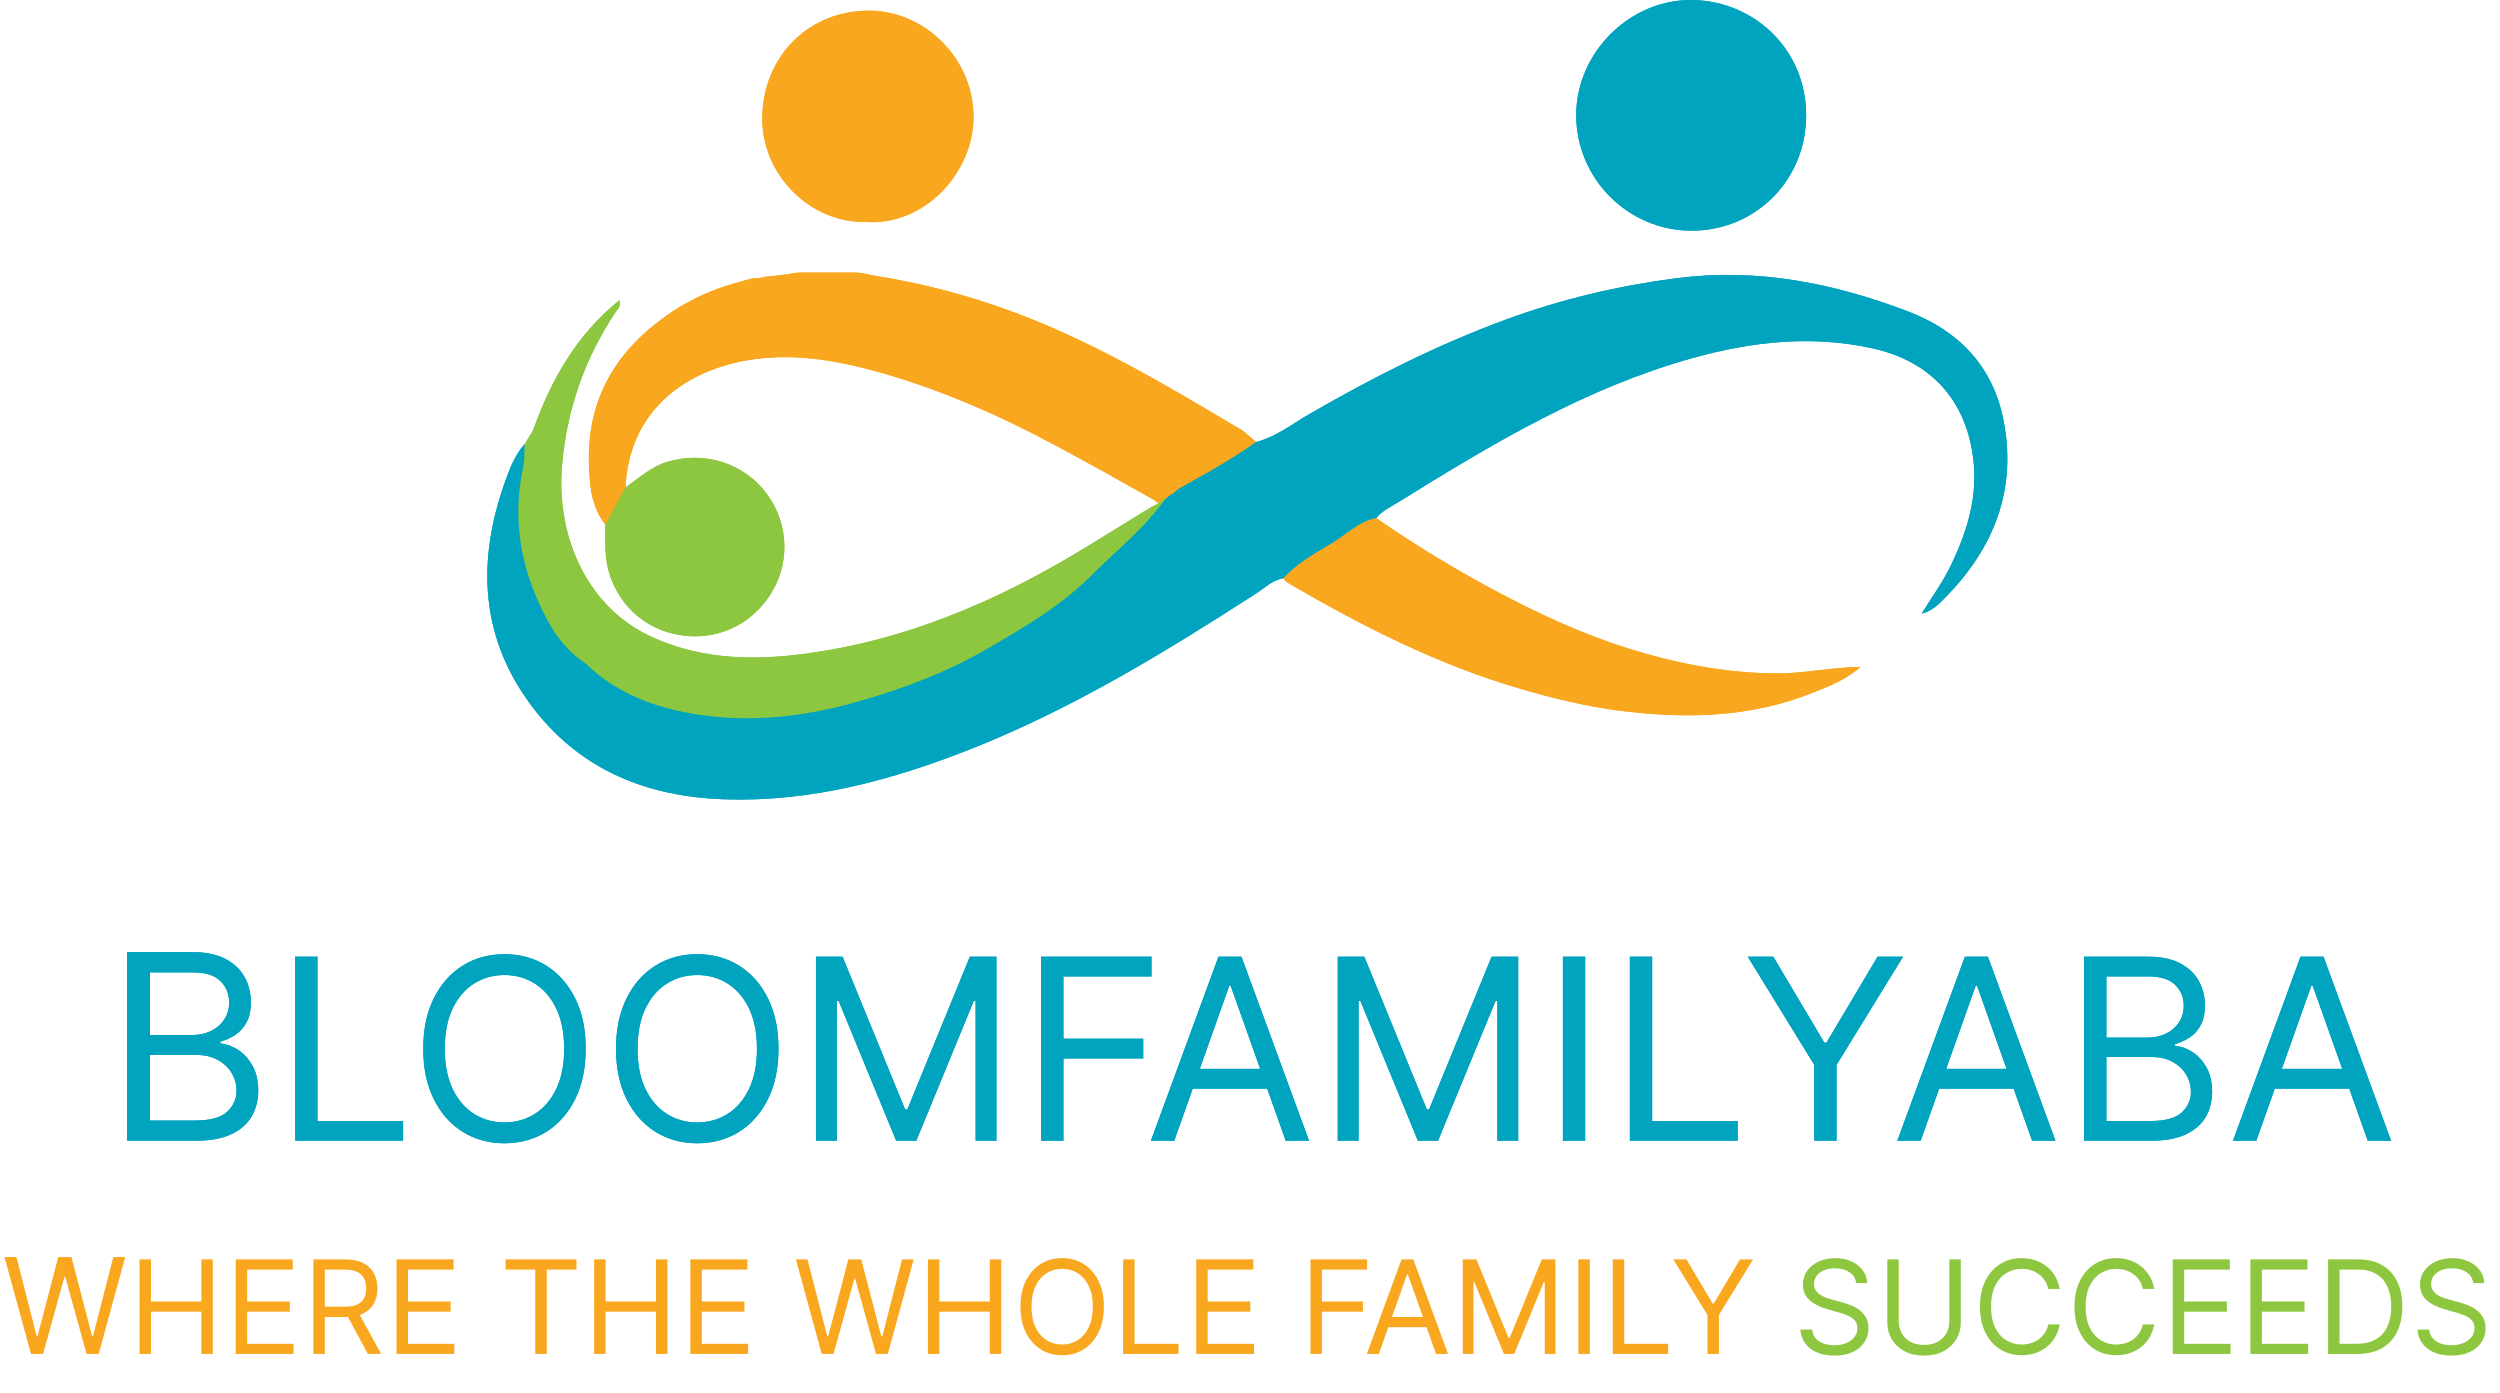 <svg width="359" height="200" viewBox="0 0 359 200" fill="none" xmlns="http://www.w3.org/2000/svg">
<path d="M180.351 63.476C183.21 62.759 185.498 60.922 187.974 59.488C197.04 54.243 206.401 49.509 216.204 45.904C224.121 42.986 232.372 41.022 240.819 39.941C252.361 38.458 263.273 40.649 273.96 44.706C281.229 47.466 286.14 52.534 287.682 60.245C289.676 70.205 286.386 78.613 279.412 85.734C278.439 86.726 277.457 87.768 275.954 88.111C277.349 85.832 278.921 83.711 280.07 81.334C282.447 76.452 284.038 71.403 283.361 65.873C282.329 57.426 277.231 51.886 268.961 50.039C260.248 48.094 251.673 49.037 243.216 51.375C227.785 55.628 214.22 63.771 200.763 72.13C199.663 72.808 198.464 73.358 197.619 74.399C193.327 77.542 188.769 80.263 184.261 83.063C182.679 83.308 181.589 84.448 180.332 85.253C167.336 93.622 154.174 101.676 139.745 107.423C128.253 112 116.446 115.212 103.942 114.78C93.117 114.406 83.638 110.713 76.802 101.971C68.964 91.952 68.364 80.803 72.539 69.134C73.217 67.229 73.954 65.333 75.319 63.781C76.242 65.038 75.839 66.384 75.584 67.73C73.963 76.413 75.79 84.34 80.937 91.49C81.861 92.777 82.912 93.985 84.277 94.85C88.55 98.543 93.638 100.38 99.05 101.745C103.588 102.894 108.205 102.904 112.615 102.295C122.595 100.93 132.201 98.022 141.022 92.905C146.542 89.703 151.817 86.166 156.718 82.09C160.235 79.723 162.877 76.442 165.765 73.417C166.6 72.543 167.445 71.619 168.122 70.588C169.478 68.987 171.511 68.427 173.26 67.494C175.656 66.217 177.591 64.135 180.332 63.476H180.351Z" fill="#00A4BF"/>
<path d="M177.817 61.472C167.081 55.078 156.355 48.693 144.499 44.44C138.419 42.26 132.241 40.658 125.885 39.637C125.188 39.558 124.53 39.342 123.832 39.234C123.597 39.205 123.361 39.175 123.125 39.146C120.286 39.146 117.438 39.146 114.599 39.146C114.56 39.146 114.511 39.156 114.472 39.166C114.422 39.166 114.393 39.175 114.363 39.175C114.324 39.175 114.275 39.195 114.177 39.205C113.941 39.244 113.696 39.283 113.46 39.313C113.018 39.382 112.576 39.441 112.134 39.499C111.309 39.608 110.552 39.676 109.806 39.755C109.275 39.961 108.696 39.961 108.126 39.981C107.684 40.069 107.242 40.167 106.79 40.315C106.761 40.325 106.722 40.325 106.692 40.334C106.663 40.354 106.643 40.354 106.613 40.374C102.979 41.287 99.561 42.731 96.447 44.813C88.717 49.99 84.287 57.052 84.572 66.551C84.66 69.586 84.856 72.739 86.929 75.312C88.658 73.957 89.807 72.287 89.817 69.999C90.338 59.223 98.019 53.398 107.134 51.768C113.47 50.638 119.727 51.64 125.925 53.359C135.089 55.903 143.694 59.724 152.023 64.203C156.571 66.649 161.109 69.183 165.608 71.727C166.826 72.552 167.454 71.325 168.368 70.922C168.682 70.657 169.321 70.136 169.321 70.136C169.321 70.136 176.913 66.05 180.371 63.457C179.526 62.779 178.75 61.993 177.827 61.443L177.817 61.472Z" fill="#F9A71E"/>
<path d="M259.364 16.574C259.354 25.885 252.095 33.154 242.852 33.125C233.737 33.095 226.301 25.591 226.341 16.466C226.38 7.517 234.091 -0.174 243.108 0.003C251.958 0.18 259.403 7.164 259.364 16.584V16.574Z" fill="#00A4BF"/>
<path d="M157.131 82.247C152.573 86.893 147.014 90.144 141.454 93.347C135.836 96.578 129.814 98.838 123.538 100.655C116.397 102.727 109.177 103.68 101.899 102.835C95.337 102.069 89.011 100.075 84.041 95.233C81.949 92.944 79.798 90.695 78.403 87.885C75.231 81.491 74.238 74.753 75.368 67.7C75.682 65.706 75.908 63.692 76.556 61.767C79.13 54.587 82.745 48.094 88.962 43.094C89.237 43.969 88.677 44.391 88.373 44.853C83.963 51.493 81.419 58.761 80.721 66.718C79.778 77.483 84.66 87.296 93.373 91.362C99.846 94.388 106.781 94.859 113.784 94.093C129.353 92.384 143.34 86.363 156.532 78.22C159.154 76.599 161.787 74.988 164.409 73.377C165.824 73.908 164.891 74.478 164.409 74.988C162.052 77.483 159.587 79.87 157.111 82.247H157.131Z" fill="#8DC63F"/>
<path d="M184.271 83.062C186.245 80.872 188.828 79.458 191.294 77.984C193.366 76.747 195.105 74.861 197.629 74.399C203.277 78.328 209.171 81.884 215.241 85.106C221.194 88.259 227.313 91.078 233.757 93.101C240.662 95.272 247.675 96.637 254.973 96.706C258.971 96.745 262.841 95.822 267.193 95.773C264.963 97.678 262.556 98.572 260.209 99.515C251.162 103.12 241.762 103.248 232.313 102.02C227.627 101.411 223.021 100.272 218.443 98.946C206.499 95.468 195.557 89.909 184.899 83.671C184.654 83.534 184.487 83.269 184.28 83.072L184.271 83.062Z" fill="#F9A71E"/>
<path d="M124.549 31.877C116.269 32.123 109.344 25.001 109.462 16.839C109.59 8.057 116.21 1.378 125.07 1.535C132.83 1.673 139.853 8.431 139.794 16.898C139.745 24.815 132.791 32.329 124.549 31.887V31.877Z" fill="#F9A71E"/>
<path d="M86.919 75.332C87.882 73.564 88.844 71.786 89.797 70.018C91.742 68.663 93.471 67.032 95.848 66.315C101.172 64.704 106.908 66.512 110.159 70.981C113.411 75.44 113.47 81.324 110.326 85.823C107.055 90.498 101.506 92.433 95.956 90.813C90.789 89.31 87.135 84.536 86.949 79.025C86.909 77.798 86.919 76.56 86.909 75.332H86.919Z" fill="#8DC63F"/>
<path d="M76.566 61.767C76.537 65.009 75.594 68.132 75.476 71.383C75.24 77.729 76.389 83.652 79.66 89.192C80.947 91.363 83.128 92.836 84.051 95.233C80.653 93.062 78.747 89.703 77.205 86.186C74.504 80.047 73.698 73.643 75.142 67.013C75.368 65.971 75.279 64.861 75.338 63.781C75.751 63.113 76.164 62.445 76.576 61.777L76.566 61.767Z" fill="#8DC63F"/>
<path d="M166.217 72.336C165.863 72.543 165.726 72.641 165.352 72.808C164.979 72.975 163.692 73.898 163.437 74.016C163.683 74.261 163.791 74.517 163.466 74.831C162.514 75.745 161.522 76.629 160.638 77.601C159.027 79.359 156.807 80.587 155.726 82.797C156.021 82.748 156.414 82.797 156.581 82.63C160.353 79.055 164.459 75.774 167.445 71.492C167.425 71.492 167.405 71.492 167.386 71.492C167.022 71.826 166.62 72.091 166.197 72.336H166.217Z" fill="#8DC63F"/>
<path d="M166.374 72.159C167.003 72.159 167.003 71.177 166.374 71.177C165.745 71.177 165.745 72.159 166.374 72.159Z" fill="#F9A71E"/>
<path d="M166.197 72.042C166.826 72.042 166.826 71.059 166.197 71.059C165.568 71.059 165.568 72.042 166.197 72.042Z" fill="#F9A71E"/>
<path d="M180.351 63.476C183.21 62.759 185.498 60.922 187.974 59.488C197.04 54.243 206.401 49.509 216.204 45.904C224.121 42.986 232.372 41.022 240.819 39.941C252.361 38.458 263.273 40.649 273.96 44.706C281.229 47.466 286.14 52.534 287.682 60.245C289.676 70.205 286.386 78.613 279.412 85.734C278.439 86.726 277.457 87.768 275.954 88.111C277.349 85.832 278.921 83.711 280.07 81.334C282.447 76.452 284.038 71.403 283.361 65.873C282.329 57.426 277.231 51.886 268.961 50.039C260.248 48.094 251.673 49.037 243.216 51.375C227.785 55.628 214.22 63.771 200.763 72.13C199.663 72.808 198.464 73.358 197.619 74.399C193.327 77.542 188.769 80.263 184.261 83.063C182.679 83.308 181.589 84.448 180.332 85.253C167.336 93.622 154.174 101.676 139.745 107.423C128.253 112 116.446 115.212 103.942 114.78C93.117 114.406 83.638 110.713 76.802 101.971C68.964 91.952 68.364 80.803 72.539 69.134C73.217 67.229 73.954 65.333 75.319 63.781C76.242 65.038 75.839 66.384 75.584 67.73C73.963 76.413 75.79 84.34 80.937 91.49C81.861 92.777 82.912 93.985 84.277 94.85C88.55 98.543 93.638 100.38 99.05 101.745C103.588 102.894 108.205 102.904 112.615 102.295C122.595 100.93 132.201 98.022 141.022 92.905C146.542 89.703 151.817 86.166 156.718 82.09C160.235 79.723 162.877 76.442 165.765 73.417C166.6 72.543 167.445 71.619 168.122 70.588C169.478 68.987 171.511 68.427 173.26 67.494C175.656 66.217 177.591 64.135 180.332 63.476H180.351Z" fill="#00A4BF"/>
<path d="M177.817 61.472C167.081 55.078 156.355 48.693 144.499 44.44C138.419 42.26 132.241 40.658 125.885 39.637C125.188 39.558 124.53 39.342 123.832 39.234C123.597 39.205 123.361 39.175 123.125 39.146C120.286 39.146 117.438 39.146 114.599 39.146C114.56 39.146 114.511 39.156 114.472 39.166C114.422 39.166 114.393 39.175 114.363 39.175C114.324 39.175 114.275 39.195 114.177 39.205C113.941 39.244 113.696 39.283 113.46 39.313C113.018 39.382 112.576 39.441 112.134 39.499C111.309 39.608 110.552 39.676 109.806 39.755C109.275 39.961 108.696 39.961 108.126 39.981C107.684 40.069 107.242 40.167 106.79 40.315C106.761 40.325 106.722 40.325 106.692 40.334C106.663 40.354 106.643 40.354 106.613 40.374C102.979 41.287 99.561 42.731 96.447 44.813C88.717 49.99 84.287 57.052 84.572 66.551C84.66 69.586 84.856 72.739 86.929 75.312C88.658 73.957 89.807 72.287 89.817 69.999C90.338 59.223 98.019 53.398 107.134 51.768C113.47 50.638 119.727 51.64 125.925 53.359C135.089 55.903 143.694 59.724 152.023 64.203C156.571 66.649 161.109 69.183 165.608 71.727C166.826 72.552 167.454 71.325 168.368 70.922C168.682 70.657 169.321 70.136 169.321 70.136C169.321 70.136 176.913 66.05 180.371 63.457C179.526 62.779 178.75 61.993 177.827 61.443L177.817 61.472Z" fill="#F9A71E"/>
<path d="M259.364 16.574C259.354 25.885 252.095 33.154 242.852 33.125C233.737 33.095 226.301 25.591 226.341 16.466C226.38 7.517 234.091 -0.174 243.108 0.003C251.958 0.18 259.403 7.164 259.364 16.584V16.574Z" fill="#00A4BF"/>
<path d="M157.131 82.247C152.573 86.893 147.014 90.144 141.454 93.347C135.836 96.578 129.814 98.838 123.538 100.655C116.397 102.727 109.177 103.68 101.899 102.835C95.337 102.069 89.011 100.075 84.041 95.233C81.949 92.944 79.798 90.695 78.403 87.885C75.231 81.491 74.238 74.753 75.368 67.7C75.682 65.706 75.908 63.692 76.556 61.767C79.13 54.587 82.745 48.094 88.962 43.094C89.237 43.969 88.677 44.391 88.373 44.853C83.963 51.493 81.419 58.761 80.721 66.718C79.778 77.483 84.66 87.296 93.373 91.362C99.846 94.388 106.781 94.859 113.784 94.093C129.353 92.384 143.34 86.363 156.532 78.22C159.154 76.599 161.787 74.988 164.409 73.377C165.824 73.908 164.891 74.478 164.409 74.988C162.052 77.483 159.587 79.87 157.111 82.247H157.131Z" fill="#8DC63F"/>
<path d="M184.271 83.062C186.245 80.872 188.828 79.458 191.294 77.984C193.366 76.747 195.105 74.861 197.629 74.399C203.277 78.328 209.171 81.884 215.241 85.106C221.194 88.259 227.313 91.078 233.757 93.101C240.662 95.272 247.675 96.637 254.973 96.706C258.971 96.745 262.841 95.822 267.193 95.773C264.963 97.678 262.556 98.572 260.209 99.515C251.162 103.12 241.762 103.248 232.313 102.02C227.627 101.411 223.021 100.272 218.443 98.946C206.499 95.468 195.557 89.909 184.899 83.671C184.654 83.534 184.487 83.269 184.28 83.072L184.271 83.062Z" fill="#F9A71E"/>
<path d="M124.549 31.877C116.269 32.123 109.344 25.001 109.462 16.839C109.59 8.057 116.21 1.378 125.07 1.535C132.83 1.673 139.853 8.431 139.794 16.898C139.745 24.815 132.791 32.329 124.549 31.887V31.877Z" fill="#F9A71E"/>
<path d="M86.919 75.332C87.882 73.564 88.844 71.786 89.797 70.018C91.742 68.663 93.471 67.032 95.848 66.315C101.172 64.704 106.908 66.511 110.159 70.981C113.411 75.44 113.47 81.324 110.326 85.823C107.055 90.498 101.506 92.433 95.956 90.812C90.789 89.31 87.135 84.536 86.949 79.025C86.909 77.798 86.919 76.56 86.909 75.332H86.919Z" fill="#8DC63F"/>
<path d="M76.566 61.767C76.537 65.009 75.594 68.132 75.476 71.383C75.24 77.729 76.389 83.652 79.66 89.192C80.947 91.363 83.128 92.836 84.051 95.233C80.653 93.062 78.747 89.703 77.205 86.186C74.504 80.047 73.698 73.643 75.142 67.013C75.368 65.971 75.279 64.861 75.338 63.781C75.751 63.113 76.164 62.445 76.576 61.777L76.566 61.767Z" fill="#8DC63F"/>
<path d="M166.217 72.336C165.863 72.543 165.726 72.641 165.352 72.808C164.979 72.975 163.692 73.898 163.437 74.016C163.683 74.261 163.791 74.517 163.466 74.831C162.514 75.745 161.522 76.629 160.638 77.601C159.027 79.359 156.807 80.587 155.726 82.797C156.021 82.748 156.414 82.797 156.581 82.63C160.353 79.055 164.459 75.774 167.445 71.492C167.425 71.492 167.405 71.492 167.386 71.492C167.022 71.826 166.62 72.091 166.197 72.336H166.217Z" fill="#8DC63F"/>
<path d="M166.374 72.159C167.003 72.159 167.003 71.177 166.374 71.177C165.745 71.177 165.745 72.159 166.374 72.159Z" fill="#F9A71E"/>
<path d="M166.197 72.042C166.826 72.042 166.826 71.059 166.197 71.059C165.568 71.059 165.568 72.042 166.197 72.042Z" fill="#F9A71E"/>
<path d="M18.252 163.814V136.73H27.721C29.608 136.73 31.164 137.056 32.389 137.708C33.615 138.352 34.527 139.22 35.127 140.314C35.726 141.398 36.026 142.602 36.026 143.924C36.026 145.088 35.819 146.049 35.404 146.807C34.999 147.565 34.461 148.165 33.791 148.606C33.13 149.046 32.411 149.373 31.635 149.584V149.849C32.464 149.902 33.297 150.193 34.135 150.722C34.972 151.251 35.673 152.009 36.238 152.996C36.802 153.984 37.084 155.192 37.084 156.62C37.084 157.978 36.776 159.199 36.158 160.283C35.541 161.368 34.567 162.227 33.236 162.862C31.904 163.497 30.172 163.814 28.038 163.814H18.252ZM21.532 160.905H28.038C30.181 160.905 31.702 160.49 32.601 159.662C33.509 158.824 33.963 157.81 33.963 156.62C33.963 155.703 33.729 154.857 33.262 154.081C32.795 153.296 32.129 152.67 31.265 152.203C30.401 151.727 29.378 151.489 28.197 151.489H21.532V160.905ZM21.532 148.632H27.615C28.603 148.632 29.493 148.438 30.287 148.05C31.089 147.662 31.724 147.116 32.191 146.41C32.667 145.705 32.905 144.876 32.905 143.924C32.905 142.734 32.491 141.724 31.662 140.896C30.833 140.058 29.52 139.639 27.721 139.639H21.532V148.632ZM42.394 163.814V137.382H45.595V160.975H57.881V163.814H42.394ZM84.11 150.598C84.11 153.386 83.606 155.795 82.6 157.826C81.593 159.856 80.212 161.422 78.457 162.523C76.702 163.625 74.697 164.175 72.443 164.175C70.188 164.175 68.184 163.625 66.428 162.523C64.673 161.422 63.292 159.856 62.286 157.826C61.279 155.795 60.776 153.386 60.776 150.598C60.776 147.811 61.279 145.401 62.286 143.371C63.292 141.34 64.673 139.774 66.428 138.673C68.184 137.572 70.188 137.021 72.443 137.021C74.697 137.021 76.702 137.572 78.457 138.673C80.212 139.774 81.593 141.34 82.6 143.371C83.606 145.401 84.11 147.811 84.11 150.598ZM81.012 150.598C81.012 148.31 80.629 146.378 79.864 144.803C79.106 143.229 78.078 142.037 76.779 141.228C75.488 140.42 74.043 140.015 72.443 140.015C70.842 140.015 69.392 140.42 68.093 141.228C66.803 142.037 65.775 143.229 65.009 144.803C64.252 146.378 63.873 148.31 63.873 150.598C63.873 152.887 64.252 154.819 65.009 156.393C65.775 157.968 66.803 159.159 68.093 159.968C69.392 160.777 70.842 161.181 72.443 161.181C74.043 161.181 75.488 160.777 76.779 159.968C78.078 159.159 79.106 157.968 79.864 156.393C80.629 154.819 81.012 152.887 81.012 150.598ZM111.793 150.598C111.793 153.386 111.29 155.795 110.283 157.826C109.277 159.856 107.896 161.422 106.14 162.523C104.385 163.625 102.38 164.175 100.126 164.175C97.872 164.175 95.867 163.625 94.112 162.523C92.357 161.422 90.976 159.856 89.969 157.826C88.962 155.795 88.459 153.386 88.459 150.598C88.459 147.811 88.962 145.401 89.969 143.371C90.976 141.34 92.357 139.774 94.112 138.673C95.867 137.572 97.872 137.021 100.126 137.021C102.38 137.021 104.385 137.572 106.14 138.673C107.896 139.774 109.277 141.34 110.283 143.371C111.29 145.401 111.793 147.811 111.793 150.598ZM108.696 150.598C108.696 148.31 108.313 146.378 107.547 144.803C106.79 143.229 105.762 142.037 104.463 141.228C103.172 140.42 101.726 140.015 100.126 140.015C98.526 140.015 97.076 140.42 95.777 141.228C94.486 142.037 93.458 143.229 92.692 144.803C91.935 146.378 91.556 148.31 91.556 150.598C91.556 152.887 91.935 154.819 92.692 156.393C93.458 157.968 94.486 159.159 95.777 159.968C97.076 160.777 98.526 161.181 100.126 161.181C101.726 161.181 103.172 160.777 104.463 159.968C105.762 159.159 106.79 157.968 107.547 156.393C108.313 154.819 108.696 152.887 108.696 150.598ZM117.175 137.382H120.995L129.978 159.323H130.288L139.27 137.382H143.09V163.814H140.096V143.732H139.838L131.578 163.814H128.687L120.427 143.732H120.169V163.814H117.175V137.382ZM149.508 163.814V137.382H165.357V140.222H152.709V149.153H164.169V151.992H152.709V163.814H149.508ZM168.622 163.814H165.266L174.972 137.382H178.275L187.981 163.814H184.625L176.727 141.564H176.52L168.622 163.814ZM169.861 153.489H183.386V156.329H169.861V153.489ZM192.098 137.382H195.918L204.901 159.323H205.21L214.193 137.382H218.013V163.814H215.019V143.732H214.761L206.501 163.814H203.61L195.35 143.732H195.092V163.814H192.098V137.382ZM227.631 137.382V163.814H224.431V137.382H227.631ZM234.049 163.814V137.382H237.25V160.975H249.536V163.814H234.049ZM250.979 137.382H254.644L261.974 149.721H262.284L269.615 137.382H273.28L263.73 152.921V163.814H260.529V152.921L250.979 137.382ZM275.807 163.814H272.451L282.156 137.382H285.46L295.166 163.814H291.81L283.912 141.564H283.705L275.807 163.814ZM277.046 153.489H290.571V156.329H277.046V153.489ZM299.283 163.814V137.382H308.523C310.365 137.382 311.883 137.701 313.079 138.338C314.275 138.966 315.166 139.813 315.751 140.88C316.336 141.938 316.628 143.113 316.628 144.403C316.628 145.539 316.426 146.477 316.022 147.217C315.626 147.957 315.101 148.542 314.447 148.972C313.802 149.402 313.101 149.721 312.344 149.927V150.185C313.152 150.237 313.965 150.521 314.783 151.037C315.6 151.553 316.284 152.293 316.835 153.257C317.386 154.221 317.661 155.399 317.661 156.793C317.661 158.118 317.36 159.31 316.757 160.368C316.155 161.426 315.204 162.265 313.905 162.885C312.606 163.504 310.915 163.814 308.833 163.814H299.283ZM302.483 160.975H308.833C310.924 160.975 312.408 160.57 313.286 159.762C314.172 158.944 314.615 157.955 314.615 156.793C314.615 155.898 314.387 155.072 313.931 154.315C313.475 153.549 312.825 152.939 311.982 152.483C311.139 152.018 310.141 151.786 308.988 151.786H302.483V160.975ZM302.483 148.998H308.42C309.384 148.998 310.253 148.809 311.027 148.43C311.81 148.051 312.43 147.518 312.886 146.83C313.35 146.141 313.583 145.333 313.583 144.403C313.583 143.242 313.178 142.257 312.369 141.448C311.561 140.631 310.279 140.222 308.523 140.222H302.483V148.998ZM324.004 163.814H320.649L330.354 137.382H333.658L343.363 163.814H340.008L332.109 141.564H331.903L324.004 163.814ZM325.243 153.489H338.769V156.329H325.243V153.489Z" fill="#00A4BF"/>
<path d="M18.252 163.814V136.73H27.721C29.608 136.73 31.164 137.056 32.389 137.708C33.615 138.352 34.527 139.22 35.127 140.314C35.726 141.398 36.026 142.602 36.026 143.924C36.026 145.088 35.819 146.049 35.404 146.807C34.999 147.565 34.461 148.165 33.791 148.606C33.13 149.046 32.411 149.373 31.635 149.584V149.849C32.464 149.902 33.297 150.193 34.135 150.722C34.972 151.251 35.673 152.009 36.238 152.996C36.802 153.984 37.084 155.192 37.084 156.62C37.084 157.978 36.776 159.199 36.158 160.283C35.541 161.368 34.567 162.227 33.236 162.862C31.904 163.497 30.172 163.814 28.038 163.814H18.252ZM21.532 160.905H28.038C30.181 160.905 31.702 160.49 32.601 159.662C33.509 158.824 33.963 157.81 33.963 156.62C33.963 155.703 33.729 154.857 33.262 154.081C32.795 153.296 32.129 152.67 31.265 152.203C30.401 151.727 29.378 151.489 28.197 151.489H21.532V160.905ZM21.532 148.632H27.615C28.603 148.632 29.493 148.438 30.287 148.05C31.089 147.662 31.724 147.116 32.191 146.41C32.667 145.705 32.905 144.876 32.905 143.924C32.905 142.734 32.491 141.724 31.662 140.896C30.833 140.058 29.52 139.639 27.721 139.639H21.532V148.632ZM42.394 163.814V137.382H45.595V160.975H57.881V163.814H42.394ZM84.11 150.598C84.11 153.386 83.606 155.795 82.6 157.826C81.593 159.856 80.212 161.422 78.457 162.523C76.702 163.625 74.697 164.175 72.443 164.175C70.188 164.175 68.184 163.625 66.428 162.523C64.673 161.422 63.292 159.856 62.286 157.826C61.279 155.795 60.776 153.386 60.776 150.598C60.776 147.811 61.279 145.401 62.286 143.371C63.292 141.34 64.673 139.774 66.428 138.673C68.184 137.572 70.188 137.021 72.443 137.021C74.697 137.021 76.702 137.572 78.457 138.673C80.212 139.774 81.593 141.34 82.6 143.371C83.606 145.401 84.11 147.811 84.11 150.598ZM81.012 150.598C81.012 148.31 80.629 146.378 79.864 144.803C79.106 143.229 78.078 142.037 76.779 141.228C75.488 140.42 74.043 140.015 72.443 140.015C70.842 140.015 69.392 140.42 68.093 141.228C66.803 142.037 65.775 143.229 65.009 144.803C64.252 146.378 63.873 148.31 63.873 150.598C63.873 152.887 64.252 154.819 65.009 156.393C65.775 157.968 66.803 159.159 68.093 159.968C69.392 160.777 70.842 161.181 72.443 161.181C74.043 161.181 75.488 160.777 76.779 159.968C78.078 159.159 79.106 157.968 79.864 156.393C80.629 154.819 81.012 152.887 81.012 150.598ZM111.793 150.598C111.793 153.386 111.29 155.795 110.283 157.826C109.277 159.856 107.896 161.422 106.14 162.523C104.385 163.625 102.38 164.175 100.126 164.175C97.872 164.175 95.867 163.625 94.112 162.523C92.357 161.422 90.976 159.856 89.969 157.826C88.962 155.795 88.459 153.386 88.459 150.598C88.459 147.811 88.962 145.401 89.969 143.371C90.976 141.34 92.357 139.774 94.112 138.673C95.867 137.572 97.872 137.021 100.126 137.021C102.38 137.021 104.385 137.572 106.14 138.673C107.896 139.774 109.277 141.34 110.283 143.371C111.29 145.401 111.793 147.811 111.793 150.598ZM108.696 150.598C108.696 148.31 108.313 146.378 107.547 144.803C106.79 143.229 105.762 142.037 104.463 141.228C103.172 140.42 101.726 140.015 100.126 140.015C98.526 140.015 97.076 140.42 95.777 141.228C94.486 142.037 93.458 143.229 92.692 144.803C91.935 146.378 91.556 148.31 91.556 150.598C91.556 152.887 91.935 154.819 92.692 156.393C93.458 157.968 94.486 159.159 95.777 159.968C97.076 160.777 98.526 161.181 100.126 161.181C101.726 161.181 103.172 160.777 104.463 159.968C105.762 159.159 106.79 157.968 107.547 156.393C108.313 154.819 108.696 152.887 108.696 150.598ZM117.175 137.382H120.995L129.978 159.323H130.288L139.27 137.382H143.09V163.814H140.096V143.732H139.838L131.578 163.814H128.687L120.427 143.732H120.169V163.814H117.175V137.382ZM149.508 163.814V137.382H165.357V140.222H152.709V149.153H164.169V151.992H152.709V163.814H149.508ZM168.622 163.814H165.266L174.972 137.382H178.275L187.981 163.814H184.625L176.727 141.564H176.52L168.622 163.814ZM169.861 153.489H183.386V156.329H169.861V153.489ZM192.098 137.382H195.918L204.901 159.323H205.21L214.193 137.382H218.013V163.814H215.019V143.732H214.761L206.501 163.814H203.61L195.35 143.732H195.092V163.814H192.098V137.382ZM227.631 137.382V163.814H224.431V137.382H227.631ZM234.049 163.814V137.382H237.25V160.975H249.536V163.814H234.049ZM250.979 137.382H254.644L261.974 149.721H262.284L269.615 137.382H273.28L263.73 152.921V163.814H260.529V152.921L250.979 137.382ZM275.807 163.814H272.451L282.156 137.382H285.46L295.166 163.814H291.81L283.912 141.564H283.705L275.807 163.814ZM277.046 153.489H290.571V156.329H277.046V153.489ZM299.283 163.814V137.382H308.523C310.365 137.382 311.883 137.701 313.079 138.338C314.275 138.966 315.166 139.813 315.751 140.88C316.336 141.938 316.628 143.113 316.628 144.403C316.628 145.539 316.426 146.477 316.022 147.217C315.626 147.957 315.101 148.542 314.447 148.972C313.802 149.402 313.101 149.721 312.344 149.927V150.185C313.152 150.237 313.965 150.521 314.783 151.037C315.6 151.553 316.284 152.293 316.835 153.257C317.386 154.221 317.661 155.399 317.661 156.793C317.661 158.118 317.36 159.31 316.757 160.368C316.155 161.426 315.204 162.265 313.905 162.885C312.606 163.504 310.915 163.814 308.833 163.814H299.283ZM302.483 160.975H308.833C310.924 160.975 312.408 160.57 313.286 159.762C314.172 158.944 314.615 157.955 314.615 156.793C314.615 155.898 314.387 155.072 313.931 154.315C313.475 153.549 312.825 152.939 311.982 152.483C311.139 152.018 310.141 151.786 308.988 151.786H302.483V160.975ZM302.483 148.998H308.42C309.384 148.998 310.253 148.809 311.027 148.43C311.81 148.051 312.43 147.518 312.886 146.83C313.35 146.141 313.583 145.333 313.583 144.403C313.583 143.242 313.178 142.257 312.369 141.448C311.561 140.631 310.279 140.222 308.523 140.222H302.483V148.998ZM324.004 163.814H320.649L330.354 137.382H333.658L343.363 163.814H340.008L332.109 141.564H331.903L324.004 163.814ZM325.243 153.489H338.769V156.329H325.243V153.489Z" fill="#00A4BF"/>
<path d="M4.449 194.426L0.646 180.518H2.357L5.264 191.845H5.4L8.361 180.518H10.262L13.223 191.845H13.359L16.265 180.518H17.977L14.174 194.426H12.435L9.366 183.343H9.257L6.187 194.426H4.449ZM20.035 194.426V180.853H21.678V186.897H28.915V180.853H30.559V194.426H28.915V188.355H21.678V194.426H20.035ZM33.849 194.426V180.853H42.041V182.311H35.493V186.897H41.617V188.355H35.493V192.968H42.147V194.426H33.849ZM45.004 194.426V180.853H49.59C50.65 180.853 51.52 181.034 52.201 181.396C52.881 181.754 53.385 182.247 53.712 182.874C54.039 183.502 54.202 184.215 54.202 185.015C54.202 185.815 54.039 186.524 53.712 187.142C53.385 187.761 52.883 188.247 52.208 188.6C51.532 188.949 50.668 189.124 49.616 189.124H45.905V187.639H49.563C50.288 187.639 50.871 187.533 51.313 187.321C51.759 187.109 52.082 186.809 52.28 186.42C52.484 186.027 52.585 185.558 52.585 185.015C52.585 184.471 52.484 183.997 52.28 183.59C52.077 183.184 51.752 182.87 51.306 182.649C50.86 182.424 50.27 182.311 49.537 182.311H46.647V194.426H45.004ZM51.392 188.329L54.733 194.426H52.824L49.537 188.329H51.392ZM56.941 194.426V180.853H65.133V182.311H58.585V186.897H64.709V188.355H58.585V192.968H65.239V194.426H56.941ZM72.602 182.311V180.853H82.781V182.311H78.513V194.426H76.87V182.311H72.602ZM85.318 194.426V180.853H86.962V186.897H94.199V180.853H95.843V194.426H94.199V188.355H86.962V194.426H85.318ZM99.133 194.426V180.853H107.325V182.311H100.777V186.897H106.9V188.355H100.777V192.968H107.431V194.426H99.133ZM118.001 194.426L114.29 180.853H115.96L118.797 191.907H118.929L121.819 180.853H123.674L126.564 191.907H126.697L129.533 180.853H131.203L127.492 194.426H125.795L122.8 183.61H122.694L119.698 194.426H118.001ZM133.251 194.426V180.853H134.895V186.897H142.132V180.853H143.775V194.426H142.132V188.355H134.895V194.426H133.251ZM158.518 187.639C158.518 189.071 158.26 190.308 157.743 191.351C157.226 192.393 156.517 193.198 155.615 193.763C154.714 194.329 153.685 194.611 152.527 194.611C151.369 194.611 150.34 194.329 149.439 193.763C148.537 193.198 147.828 192.393 147.311 191.351C146.794 190.308 146.536 189.071 146.536 187.639C146.536 186.208 146.794 184.971 147.311 183.928C147.828 182.885 148.537 182.081 149.439 181.516C150.34 180.95 151.369 180.667 152.527 180.667C153.685 180.667 154.714 180.95 155.615 181.516C156.517 182.081 157.226 182.885 157.743 183.928C158.26 184.971 158.518 186.208 158.518 187.639ZM156.928 187.639C156.928 186.464 156.731 185.472 156.338 184.664C155.949 183.855 155.421 183.243 154.754 182.828C154.091 182.413 153.349 182.205 152.527 182.205C151.705 182.205 150.961 182.413 150.294 182.828C149.631 183.243 149.103 183.855 148.71 184.664C148.321 185.472 148.126 186.464 148.126 187.639C148.126 188.815 148.321 189.807 148.71 190.615C149.103 191.424 149.631 192.036 150.294 192.451C150.961 192.866 151.705 193.074 152.527 193.074C153.349 193.074 154.091 192.866 154.754 192.451C155.421 192.036 155.949 191.424 156.338 190.615C156.731 189.807 156.928 188.815 156.928 187.639ZM161.282 194.426V180.853H162.925V192.968H169.235V194.426H161.282ZM171.78 194.426V180.853H179.971V182.311H173.423V186.897H179.547V188.355H173.423V192.968H180.077V194.426H171.78ZM188.183 194.426V180.853H196.321V182.311H189.826V186.897H195.711V188.355H189.826V194.426H188.183ZM197.998 194.426H196.275L201.258 180.853H202.955L207.939 194.426H206.216L202.16 183H202.054L197.998 194.426ZM198.634 189.124H205.58V190.582H198.634V189.124ZM210.053 180.853H212.015L216.627 192.12H216.787L221.399 180.853H223.361V194.426H221.823V184.114H221.691L217.449 194.426H215.965L211.723 184.114H211.591V194.426H210.053V180.853ZM228.3 180.853V194.426H226.656V180.853H228.3ZM231.596 194.426V180.853H233.239V192.968H239.548V194.426H231.596ZM240.289 180.853H242.171L245.936 187.189H246.095L249.859 180.853H251.741L246.837 188.832V194.426H245.193V188.832L240.289 180.853Z" fill="#F9A71E"/>
<path d="M266.539 184.246C266.459 183.575 266.137 183.053 265.571 182.682C265.006 182.311 264.312 182.125 263.49 182.125C262.889 182.125 262.363 182.223 261.913 182.417C261.466 182.611 261.117 182.879 260.866 183.219C260.618 183.559 260.494 183.946 260.494 184.379C260.494 184.741 260.581 185.053 260.753 185.313C260.93 185.569 261.155 185.784 261.429 185.956C261.703 186.124 261.99 186.263 262.29 186.374C262.591 186.48 262.867 186.566 263.119 186.632L264.497 187.003C264.851 187.096 265.244 187.224 265.677 187.388C266.115 187.551 266.532 187.774 266.93 188.057C267.332 188.335 267.663 188.693 267.924 189.131C268.184 189.568 268.315 190.105 268.315 190.741C268.315 191.474 268.123 192.137 267.738 192.729C267.358 193.321 266.802 193.792 266.068 194.141C265.339 194.49 264.453 194.664 263.411 194.664C262.439 194.664 261.597 194.508 260.885 194.194C260.179 193.88 259.622 193.443 259.215 192.882C258.813 192.321 258.586 191.669 258.533 190.927H260.229C260.274 191.439 260.446 191.863 260.746 192.199C261.051 192.53 261.436 192.778 261.899 192.941C262.368 193.1 262.872 193.18 263.411 193.18C264.038 193.18 264.601 193.078 265.101 192.875C265.6 192.667 265.995 192.38 266.287 192.014C266.578 191.642 266.724 191.209 266.724 190.715C266.724 190.264 266.598 189.897 266.346 189.614C266.095 189.332 265.763 189.102 265.352 188.925C264.941 188.748 264.497 188.594 264.02 188.461L262.35 187.984C261.29 187.679 260.45 187.244 259.832 186.678C259.213 186.113 258.904 185.373 258.904 184.458C258.904 183.698 259.109 183.036 259.52 182.47C259.936 181.9 260.492 181.458 261.19 181.145C261.893 180.826 262.677 180.667 263.543 180.667C264.418 180.667 265.196 180.824 265.876 181.138C266.556 181.447 267.095 181.871 267.493 182.41C267.895 182.949 268.107 183.561 268.129 184.246H266.539ZM279.924 180.853H281.568V189.84C281.568 190.768 281.349 191.596 280.912 192.325C280.479 193.05 279.867 193.622 279.076 194.042C278.285 194.457 277.357 194.664 276.293 194.664C275.228 194.664 274.3 194.457 273.509 194.042C272.718 193.622 272.104 193.05 271.667 192.325C271.234 191.596 271.017 190.768 271.017 189.84V180.853H272.661V189.707C272.661 190.37 272.807 190.96 273.098 191.477C273.39 191.989 273.805 192.393 274.344 192.69C274.888 192.981 275.537 193.127 276.293 193.127C277.048 193.127 277.698 192.981 278.241 192.69C278.785 192.393 279.2 191.989 279.487 191.477C279.779 190.96 279.924 190.37 279.924 189.707V180.853ZM295.772 185.094H294.129C294.032 184.622 293.861 184.206 293.618 183.849C293.38 183.491 293.088 183.19 292.744 182.947C292.403 182.7 292.026 182.514 291.61 182.39C291.195 182.267 290.762 182.205 290.311 182.205C289.49 182.205 288.745 182.413 288.078 182.828C287.415 183.243 286.887 183.855 286.494 184.664C286.105 185.472 285.911 186.464 285.911 187.639C285.911 188.815 286.105 189.807 286.494 190.615C286.887 191.424 287.415 192.036 288.078 192.451C288.745 192.866 289.49 193.074 290.311 193.074C290.762 193.074 291.195 193.012 291.61 192.888C292.026 192.765 292.403 192.581 292.744 192.338C293.088 192.091 293.38 191.788 293.618 191.43C293.861 191.068 294.032 190.653 294.129 190.184H295.772C295.649 190.878 295.423 191.499 295.096 192.047C294.769 192.595 294.363 193.061 293.877 193.445C293.391 193.825 292.845 194.114 292.24 194.313C291.639 194.512 290.996 194.611 290.311 194.611C289.154 194.611 288.124 194.329 287.223 193.763C286.322 193.198 285.612 192.393 285.096 191.351C284.579 190.308 284.32 189.071 284.32 187.639C284.32 186.208 284.579 184.971 285.096 183.928C285.612 182.885 286.322 182.081 287.223 181.516C288.124 180.95 289.154 180.667 290.311 180.667C290.996 180.667 291.639 180.767 292.24 180.966C292.845 181.164 293.391 181.456 293.877 181.84C294.363 182.22 294.769 182.684 295.096 183.232C295.423 183.776 295.649 184.396 295.772 185.094ZM309.35 185.094H307.707C307.609 184.622 307.439 184.206 307.196 183.849C306.958 183.491 306.666 183.19 306.322 182.947C305.981 182.7 305.604 182.514 305.188 182.39C304.773 182.267 304.34 182.205 303.889 182.205C303.067 182.205 302.323 182.413 301.656 182.828C300.993 183.243 300.465 183.855 300.072 184.664C299.683 185.472 299.489 186.464 299.489 187.639C299.489 188.815 299.683 189.807 300.072 190.615C300.465 191.424 300.993 192.036 301.656 192.451C302.323 192.866 303.067 193.074 303.889 193.074C304.34 193.074 304.773 193.012 305.188 192.888C305.604 192.765 305.981 192.581 306.322 192.338C306.666 192.091 306.958 191.788 307.196 191.43C307.439 191.068 307.609 190.653 307.707 190.184H309.35C309.227 190.878 309.001 191.499 308.674 192.047C308.347 192.595 307.941 193.061 307.455 193.445C306.969 193.825 306.423 194.114 305.818 194.313C305.217 194.512 304.574 194.611 303.889 194.611C302.732 194.611 301.702 194.329 300.801 193.763C299.9 193.198 299.19 192.393 298.673 191.351C298.157 190.308 297.898 189.071 297.898 187.639C297.898 186.208 298.157 184.971 298.673 183.928C299.19 182.885 299.9 182.081 300.801 181.516C301.702 180.95 302.732 180.667 303.889 180.667C304.574 180.667 305.217 180.767 305.818 180.966C306.423 181.164 306.969 181.456 307.455 181.84C307.941 182.22 308.347 182.684 308.674 183.232C309.001 183.776 309.227 184.396 309.35 185.094ZM312.006 194.426V180.853H320.198V182.311H313.65V186.897H319.774V188.355H313.65V192.968H320.304V194.426H312.006ZM323.16 194.426V180.853H331.352V182.311H324.804V186.897H330.928V188.355H324.804V192.968H331.458V194.426H323.16ZM338.503 194.426H334.314V180.853H338.688C340.005 180.853 341.132 181.125 342.068 181.668C343.005 182.207 343.723 182.983 344.222 183.994C344.721 185.002 344.971 186.208 344.971 187.613C344.971 189.027 344.719 190.244 344.216 191.265C343.712 192.281 342.978 193.063 342.015 193.611C341.052 194.154 339.881 194.426 338.503 194.426ZM335.958 192.968H338.397C339.519 192.968 340.449 192.751 341.187 192.318C341.925 191.885 342.475 191.269 342.837 190.469C343.199 189.67 343.38 188.717 343.38 187.613C343.38 186.517 343.202 185.574 342.844 184.783C342.486 183.988 341.951 183.378 341.24 182.954C340.528 182.525 339.643 182.311 338.582 182.311H335.958V192.968ZM355.151 184.246C355.071 183.575 354.749 183.053 354.183 182.682C353.618 182.311 352.924 182.125 352.102 182.125C351.501 182.125 350.976 182.223 350.525 182.417C350.079 182.611 349.73 182.879 349.478 183.219C349.23 183.559 349.107 183.946 349.107 184.379C349.107 184.741 349.193 185.053 349.365 185.313C349.542 185.569 349.767 185.784 350.041 185.956C350.315 186.124 350.602 186.263 350.903 186.374C351.203 186.48 351.479 186.566 351.731 186.632L353.11 187.003C353.463 187.096 353.856 187.224 354.289 187.388C354.727 187.551 355.144 187.774 355.542 188.057C355.944 188.335 356.275 188.693 356.536 189.131C356.797 189.568 356.927 190.105 356.927 190.741C356.927 191.474 356.735 192.137 356.35 192.729C355.97 193.321 355.414 193.792 354.68 194.141C353.951 194.49 353.065 194.664 352.023 194.664C351.051 194.664 350.209 194.508 349.498 194.194C348.791 193.88 348.234 193.443 347.827 192.882C347.425 192.321 347.198 191.669 347.145 190.927H348.841C348.886 191.439 349.058 191.863 349.358 192.199C349.663 192.53 350.048 192.778 350.512 192.941C350.98 193.1 351.484 193.18 352.023 193.18C352.65 193.18 353.213 193.078 353.713 192.875C354.212 192.667 354.607 192.38 354.899 192.014C355.191 191.642 355.336 191.209 355.336 190.715C355.336 190.264 355.21 189.897 354.959 189.614C354.707 189.332 354.375 189.102 353.964 188.925C353.554 188.748 353.11 188.594 352.632 188.461L350.962 187.984C349.902 187.679 349.062 187.244 348.444 186.678C347.825 186.113 347.516 185.373 347.516 184.458C347.516 183.698 347.721 183.036 348.132 182.47C348.548 181.9 349.104 181.458 349.802 181.145C350.505 180.826 351.289 180.667 352.155 180.667C353.03 180.667 353.808 180.824 354.488 181.138C355.168 181.447 355.708 181.871 356.105 182.41C356.507 182.949 356.719 183.561 356.741 184.246H355.151Z" fill="#8DC63F"/>
</svg>
